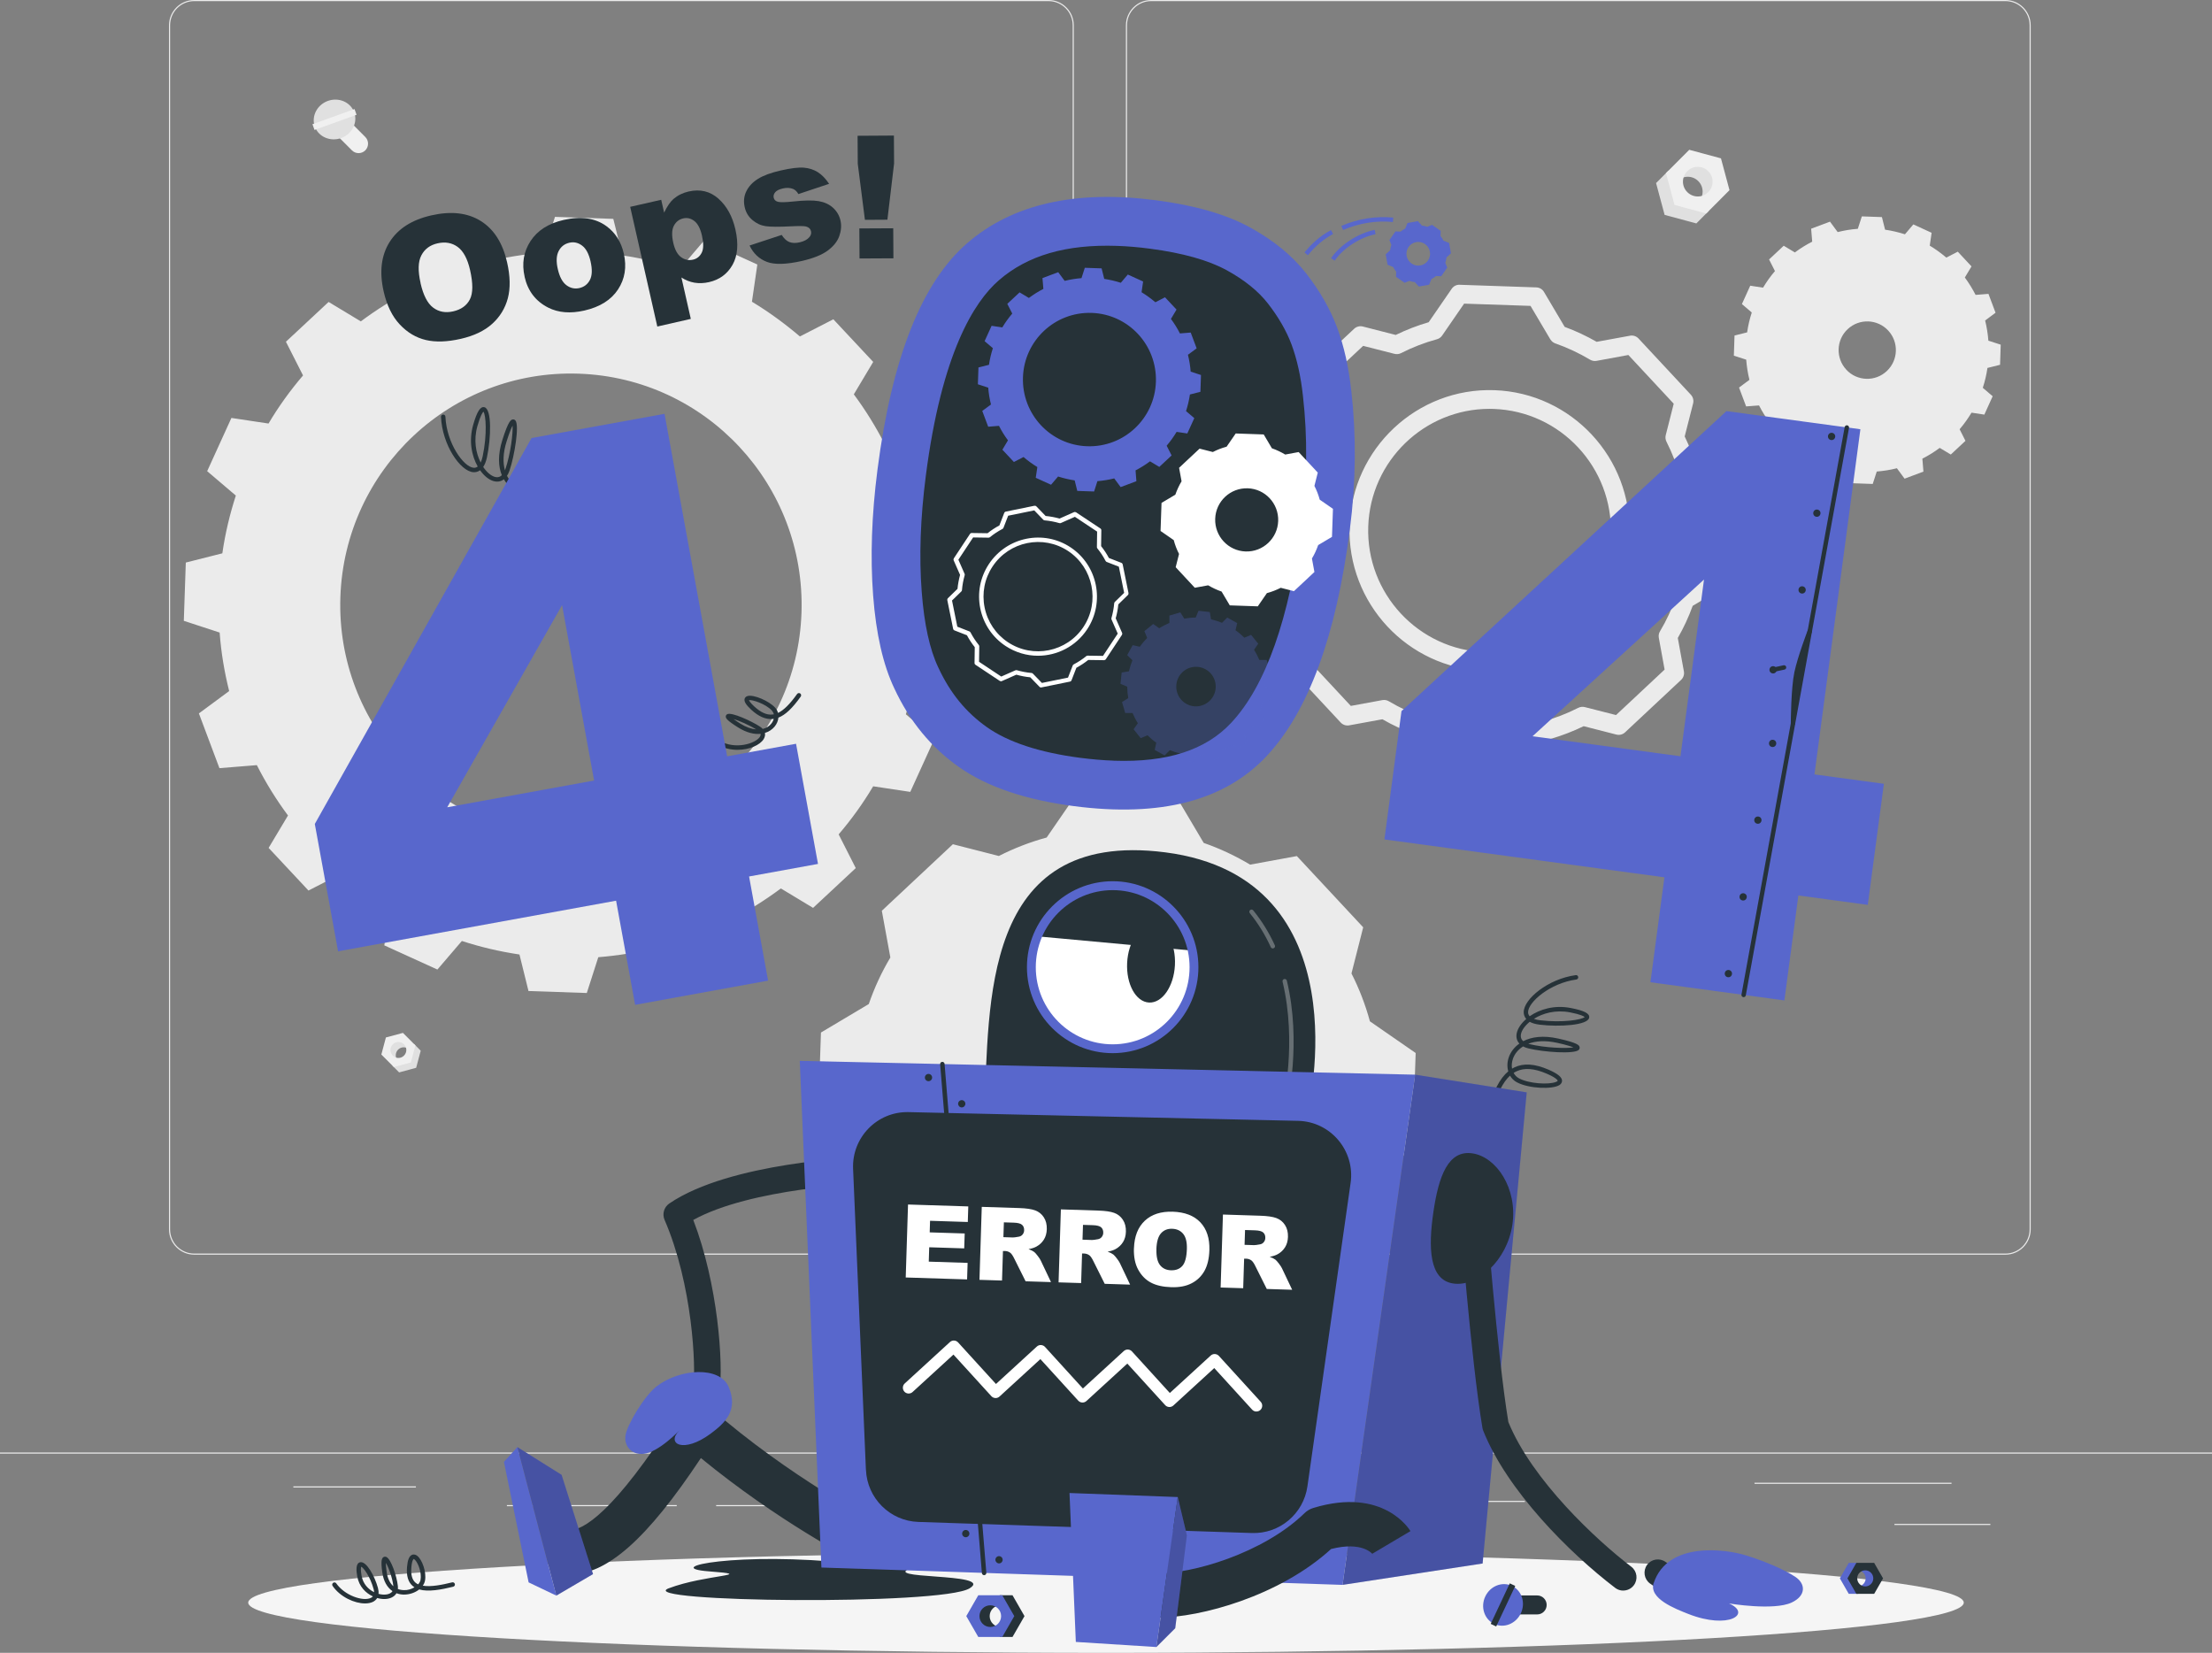 <svg width="348" height="260" viewBox="0 0 348 260" fill="none" xmlns="http://www.w3.org/2000/svg">
<rect x="0" y="0" width="348" height="260" fill="#808080" stroke="none"/>
<g clip-path="url(#clip0_1313_29477)">
<path d="M348 228.488H0V228.663H348V228.488Z" fill="#EBEBEB"/>
<path d="M313.132 239.716H298.043V239.89H313.132V239.716Z" fill="#EBEBEB"/>
<path d="M239.889 236.094H216.148V236.268H239.889V236.094Z" fill="#EBEBEB"/>
<path d="M307.02 233.24H276.027V233.415H307.02V233.24Z" fill="#EBEBEB"/>
<path d="M120.421 236.757H112.668V236.931H120.421V236.757Z" fill="#EBEBEB"/>
<path d="M106.466 236.757H79.746V236.931H106.466V236.757Z" fill="#EBEBEB"/>
<path d="M65.431 233.812H46.152V233.987H65.431V233.812Z" fill="#EBEBEB"/>
<path d="M164.958 197.367H30.56C28.368 197.367 26.586 195.581 26.586 193.383V3.984C26.586 1.786 28.368 0 30.56 0H164.958C167.15 0 168.932 1.786 168.932 3.984V193.383C168.932 195.581 167.15 197.367 164.958 197.367ZM30.56 0.174C28.465 0.174 26.76 1.884 26.76 3.984V193.383C26.76 195.483 28.465 197.193 30.56 197.193H164.958C167.053 197.193 168.758 195.483 168.758 193.383V3.984C168.758 1.884 167.053 0.174 164.958 0.174H30.56Z" fill="#EBEBEB"/>
<path d="M315.505 197.367H181.107C178.915 197.367 177.133 195.581 177.133 193.383V3.984C177.133 1.786 178.915 0 181.107 0H315.505C317.697 0 319.479 1.786 319.479 3.984V193.383C319.479 195.581 317.697 197.367 315.505 197.367ZM181.107 0.174C179.012 0.174 177.307 1.884 177.307 3.984V193.383C177.307 195.483 179.012 197.193 181.107 197.193H315.505C317.6 197.193 319.305 195.483 319.305 193.383V3.984C319.305 1.884 317.6 0.174 315.505 0.174H181.107Z" fill="#EBEBEB"/>
<path d="M150.384 101.827L150.697 92.658L145.08 90.816C144.851 87.683 144.329 84.592 143.584 81.605L148.345 78.088L145.115 69.478L139.227 69.952C137.821 67.168 136.172 64.517 134.327 62.032L137.376 56.932L131.105 50.226L125.843 52.926C123.47 50.91 120.971 49.075 118.298 47.463L119.147 41.608L110.795 37.806L106.967 42.299C104.051 41.35 101.031 40.639 97.906 40.171L96.486 34.428L87.312 34.114L85.503 39.745C82.35 40.004 79.294 40.499 76.316 41.246L72.78 36.501L64.191 39.717L64.665 45.621C61.888 47.051 59.243 48.705 56.765 50.554L51.698 47.498L44.982 53.757L47.675 59.06C45.664 61.411 43.833 63.944 42.246 66.624L36.407 65.745L32.593 74.118L37.103 77.956C36.156 80.879 35.426 83.929 34.98 87.041L29.231 88.492L28.918 97.661L34.556 99.503C34.785 102.657 35.307 105.727 36.052 108.707L31.291 112.224L34.521 120.834L40.409 120.36C41.815 123.144 43.464 125.796 45.309 128.28L42.26 133.381L48.531 140.086L53.793 137.386C56.139 139.402 58.665 141.238 61.338 142.856L60.461 148.711L68.813 152.514L72.662 148.02C75.578 148.969 78.598 149.681 81.724 150.148L83.143 155.891L92.317 156.205L94.126 150.574C97.272 150.316 100.335 149.82 103.306 149.074L106.814 153.819L115.403 150.602L114.951 144.699C117.728 143.268 120.345 141.614 122.85 139.758L127.917 142.815L134.633 136.555L131.94 131.252C133.951 128.901 135.782 126.368 137.369 123.688L143.208 124.568L147.022 116.194L142.512 112.356C143.459 109.433 144.189 106.404 144.635 103.271L150.363 101.82L150.384 101.827ZM88.579 131.531C68.548 130.841 52.867 114.003 53.549 93.921C54.239 73.818 71.033 58.09 91.064 58.781C111.095 59.472 126.776 76.309 126.093 96.412C125.404 116.494 108.61 132.215 88.579 131.531Z" fill="#EBEBEB"/>
<path d="M306.909 71.501L309.213 69.345L308.294 67.524C308.997 66.7 309.624 65.821 310.166 64.914L312.185 65.221L313.493 62.332L311.941 61.006C312.275 59.988 312.519 58.934 312.672 57.88L314.656 57.385L314.76 54.217L312.818 53.589C312.735 52.514 312.568 51.461 312.31 50.414L313.946 49.193L312.832 46.227L310.807 46.388C310.327 45.446 309.763 44.532 309.115 43.653L310.166 41.908L308.009 39.591L306.199 40.52C305.371 39.815 304.501 39.187 303.596 38.642L303.889 36.619L301.014 35.3L299.692 36.856C298.669 36.528 297.618 36.284 296.567 36.13L296.072 34.149L292.913 34.037L292.279 35.991C291.214 36.075 290.156 36.242 289.112 36.507L287.901 34.867L284.936 35.977L285.103 38.014C284.164 38.496 283.238 39.061 282.375 39.71L280.621 38.656L278.317 40.813L279.243 42.641C278.533 43.464 277.914 44.343 277.371 45.25L275.353 44.943L274.044 47.832L275.596 49.158C275.262 50.177 275.018 51.23 274.865 52.284L272.882 52.779L272.777 55.947L274.719 56.575C274.803 57.643 274.97 58.704 275.227 59.75L273.592 60.965L274.705 63.93L276.738 63.776C277.218 64.719 277.782 65.633 278.429 66.512L277.378 68.256L279.535 70.573L281.345 69.645C282.173 70.35 283.043 70.978 283.948 71.522L283.649 73.538L286.523 74.857L287.846 73.308C288.869 73.636 289.913 73.873 290.971 74.034L291.465 76.016L294.625 76.127L295.258 74.174C296.323 74.09 297.381 73.922 298.425 73.657L299.636 75.297L302.601 74.187L302.434 72.15C303.373 71.668 304.292 71.11 305.162 70.454L306.909 71.501ZM290.47 58.152C288.771 56.331 288.869 53.47 290.685 51.775C292.502 50.072 295.356 50.17 297.054 51.991C298.752 53.812 298.655 56.673 296.831 58.376C295.015 60.078 292.161 59.981 290.47 58.159V58.152Z" fill="#EBEBEB"/>
<path d="M222.711 165.639L215.514 160.657V160.643C214.805 158.02 213.823 155.501 212.619 153.128L214.464 145.871L204.024 134.665L196.674 136.012C194.398 134.651 191.955 133.493 189.401 132.606C189.401 132.606 189.387 132.606 189.38 132.606L184.911 125.063L169.627 124.54L164.658 131.755C164.658 131.755 164.637 131.755 164.63 131.755C162.02 132.467 159.5 133.451 157.141 134.651L149.91 132.802L138.732 143.268L140.075 150.623C138.69 152.933 137.562 155.382 136.679 157.943L129.155 162.423L128.633 177.753L135.836 182.742C136.546 185.38 137.5 187.899 138.725 190.292L136.887 197.528L147.327 208.734L154.628 207.395C156.932 208.762 159.382 209.913 161.971 210.807L166.433 218.336L181.717 218.859L186.686 211.651C189.331 210.939 191.85 209.955 194.238 208.748L201.441 210.59L212.619 200.124L211.276 192.769C212.661 190.459 213.788 188.01 214.672 185.442L222.196 180.963L222.718 165.632L222.711 165.639ZM175.07 188.938C165.57 188.61 158.143 180.614 158.47 171.11C158.797 161.585 166.746 154.14 176.253 154.468C185.754 154.796 193.18 162.764 192.853 172.296C192.526 181.793 184.577 189.266 175.07 188.938Z" fill="#EBEBEB"/>
<path d="M239.109 122.111C239.109 122.111 239.075 122.111 239.061 122.111L227.006 121.699C226.505 121.686 226.045 121.413 225.795 120.981L222.552 115.503C220.825 114.875 219.127 114.087 217.485 113.145L212.258 114.101C211.764 114.191 211.262 114.024 210.921 113.654L202.688 104.82C202.347 104.45 202.214 103.934 202.34 103.453L203.655 98.282C202.855 96.642 202.187 94.898 201.665 93.07L196.424 89.441C196.013 89.155 195.769 88.68 195.79 88.178L196.201 76.093C196.215 75.59 196.486 75.13 196.918 74.878L202.395 71.62C203.043 69.84 203.829 68.138 204.741 66.561L203.78 61.307C203.69 60.811 203.857 60.309 204.226 59.967L213.044 51.712C213.413 51.37 213.928 51.238 214.408 51.363L219.58 52.689C221.257 51.873 222.99 51.203 224.765 50.686L228.384 45.432C228.669 45.02 229.136 44.762 229.644 44.797L241.698 45.209C242.2 45.223 242.659 45.495 242.91 45.928L246.16 51.419C247.886 52.054 249.577 52.843 251.192 53.77L256.447 52.808C256.941 52.717 257.442 52.884 257.783 53.254L266.017 62.095C266.358 62.465 266.49 62.981 266.365 63.463L265.042 68.654C265.857 70.336 266.525 72.073 267.04 73.853L272.274 77.481C272.684 77.767 272.921 78.242 272.907 78.744L272.496 90.83C272.483 91.332 272.211 91.793 271.78 92.044L266.302 95.302C265.655 97.082 264.868 98.777 263.957 100.354L264.917 105.616C265.008 106.111 264.84 106.613 264.472 106.955L255.66 115.203C255.291 115.545 254.783 115.678 254.296 115.552L249.146 114.233C247.447 115.057 245.7 115.726 243.933 116.236L240.32 121.483C240.042 121.881 239.597 122.118 239.109 122.118V122.111ZM227.911 118.776L238.358 119.132L241.817 114.108C242.012 113.822 242.311 113.612 242.645 113.521C244.566 113.005 246.48 112.272 248.317 111.337C248.317 111.337 248.317 111.337 248.324 111.337C248.631 111.184 248.993 111.142 249.341 111.233L254.24 112.482L261.882 105.33L260.971 100.326C260.908 99.971 260.971 99.608 261.159 99.301C262.168 97.626 263.024 95.784 263.699 93.837C263.81 93.488 264.047 93.202 264.353 93.021L269.587 89.902L269.942 79.428L264.931 75.96C264.666 75.778 264.472 75.513 264.374 75.213C264.36 75.178 264.353 75.137 264.339 75.095C263.817 73.169 263.087 71.278 262.175 69.478C262.015 69.157 261.973 68.794 262.063 68.445L263.316 63.505L256.182 55.843L251.178 56.764C250.83 56.827 250.468 56.764 250.162 56.583C248.422 55.543 246.584 54.685 244.698 54.022C244.594 53.987 244.482 53.938 244.392 53.875C244.19 53.75 244.023 53.575 243.898 53.373L240.787 48.118L230.34 47.763L226.881 52.787C226.672 53.087 226.366 53.296 226.018 53.38C224.083 53.91 222.204 54.636 220.415 55.55C220.095 55.71 219.733 55.752 219.385 55.661L214.457 54.406L206.815 61.558L207.727 66.561C207.782 66.875 207.741 67.203 207.594 67.482C207.574 67.524 207.553 67.559 207.525 67.601C206.516 69.282 205.66 71.131 204.984 73.085C204.873 73.413 204.643 73.692 204.344 73.867L199.103 76.986L198.748 87.459L203.766 90.934C204.052 91.13 204.261 91.423 204.351 91.765C204.894 93.774 205.618 95.679 206.516 97.431C206.564 97.528 206.606 97.64 206.634 97.745C206.69 97.982 206.69 98.226 206.634 98.463L205.381 103.383L212.515 111.044L217.485 110.13C217.833 110.067 218.195 110.13 218.494 110.312C220.269 111.358 222.113 112.224 223.985 112.873C224.326 112.977 224.619 113.207 224.8 113.521L227.904 118.769L227.911 118.776ZM234.363 105.546C234.105 105.546 233.848 105.546 233.59 105.532C221.445 105.113 211.91 94.87 212.32 82.701C212.738 70.524 222.969 60.965 235.093 61.376C247.239 61.795 256.774 72.038 256.363 84.208C256.161 90.097 253.684 95.561 249.382 99.587C245.269 103.446 239.958 105.539 234.356 105.539L234.363 105.546ZM234.335 64.314C224.104 64.314 215.612 72.478 215.257 82.805C214.896 93.356 223.164 102.231 233.688 102.594C238.789 102.769 243.647 100.941 247.378 97.445C251.101 93.956 253.252 89.218 253.426 84.117C253.788 73.567 245.52 64.691 234.996 64.328C234.773 64.321 234.551 64.314 234.335 64.314Z" fill="#EBEBEB"/>
<path d="M266.873 35.147L261.882 33.8L260.539 28.797L262.495 26.836L264.555 31.12L268.828 33.186L266.873 35.147Z" fill="#E0E0E0"/>
<path d="M267.179 31.797C268.091 30.883 268.091 29.397 267.179 28.49C266.267 27.576 264.792 27.583 263.887 28.49L266.371 24.757L269.705 26.445L270.436 29.955L267.186 31.797H267.179Z" fill="#E0E0E0"/>
<path d="M262.098 27.234L265.759 23.564L270.749 24.91L272.092 29.913L268.431 33.584L263.441 32.237L262.098 27.234ZM268.744 30.234C269.656 29.32 269.656 27.834 268.744 26.927C267.833 26.013 266.357 26.02 265.452 26.927C264.541 27.841 264.541 29.313 265.452 30.22C266.364 31.134 267.84 31.141 268.744 30.22V30.234Z" fill="#F0F0F0"/>
<path d="M62.793 168.695L65.473 167.969L66.19 165.283L65.146 164.236L64.039 166.532L61.742 167.642L62.793 168.695Z" fill="#E0E0E0"/>
<path d="M62.627 166.894C62.139 166.406 62.139 165.61 62.627 165.115C63.114 164.62 63.907 164.626 64.395 165.115L63.065 163.112L61.276 164.019L60.887 165.903L62.627 166.894Z" fill="#E0E0E0"/>
<path d="M65.355 164.445L63.393 162.478L60.713 163.196L59.996 165.883L61.959 167.85L64.638 167.132L65.355 164.445ZM61.792 166.057C61.305 165.569 61.305 164.773 61.792 164.278C62.279 163.782 63.072 163.789 63.56 164.278C64.047 164.766 64.047 165.555 63.56 166.05C63.072 166.546 62.279 166.546 61.792 166.05V166.057Z" fill="#F0F0F0"/>
<path d="M53.148 21.428L55.368 23.654C55.946 24.233 56.893 24.233 57.47 23.654C58.048 23.075 58.048 22.126 57.47 21.547L55.25 19.321C54.672 18.742 53.726 18.742 53.148 19.321C52.57 19.9 52.57 20.849 53.148 21.428Z" fill="#F0F0F0"/>
<path d="M51.581 15.874C53.294 15.26 55.152 16.063 55.73 17.674C56.307 19.286 55.389 21.094 53.676 21.715C51.964 22.329 50.106 21.526 49.528 19.914C48.95 18.302 49.869 16.495 51.581 15.874Z" fill="#E0E0E0"/>
<path d="M49.158 19.539L49.48 20.439L56.096 18.056L55.774 17.156L49.158 19.539Z" fill="#F0F0F0"/>
<path d="M173.998 260C248.528 260 308.946 256.463 308.946 252.101C308.946 247.739 248.528 244.202 173.998 244.202C99.469 244.202 39.051 247.739 39.051 252.101C39.051 256.463 99.469 260 173.998 260Z" fill="#F5F5F5"/>
<path d="M60.356 45.837C59.66 42.767 59.974 40.178 61.289 38.078C62.611 35.977 64.79 34.582 67.838 33.884C70.963 33.172 73.559 33.465 75.634 34.763C77.708 36.061 79.086 38.224 79.775 41.252C80.276 43.45 80.311 45.342 79.893 46.919C79.475 48.495 78.654 49.835 77.436 50.938C76.218 52.04 74.569 52.829 72.481 53.303C70.365 53.785 68.534 53.847 66.996 53.485C65.458 53.122 64.087 52.312 62.897 51.042C61.7 49.772 60.858 48.042 60.356 45.844V45.837ZM66.161 44.539C66.593 46.437 67.254 47.728 68.145 48.391C69.035 49.061 70.087 49.256 71.305 48.977C72.55 48.691 73.42 48.07 73.921 47.1C74.422 46.13 74.43 44.595 73.956 42.488C73.552 40.715 72.905 39.501 72.007 38.845C71.11 38.189 70.052 38.001 68.827 38.28C67.657 38.545 66.808 39.173 66.293 40.164C65.771 41.155 65.73 42.613 66.168 44.525L66.161 44.539Z" fill="#263238"/>
<path d="M82.538 43.534C82.065 41.455 82.378 39.578 83.471 37.91C84.563 36.243 86.303 35.14 88.684 34.596C91.405 33.975 93.646 34.296 95.393 35.566C96.799 36.584 97.718 38.029 98.142 39.899C98.616 41.999 98.316 43.876 97.231 45.53C96.145 47.184 94.377 48.293 91.927 48.852C89.742 49.347 87.849 49.2 86.248 48.391C84.278 47.393 83.039 45.774 82.531 43.541L82.538 43.534ZM87.758 42.334C88.036 43.548 88.482 44.393 89.108 44.86C89.728 45.328 90.417 45.481 91.154 45.314C91.906 45.139 92.456 44.714 92.811 44.03C93.166 43.346 93.194 42.369 92.908 41.106C92.637 39.927 92.198 39.097 91.579 38.636C90.96 38.169 90.291 38.015 89.575 38.182C88.816 38.357 88.252 38.789 87.89 39.494C87.528 40.192 87.48 41.141 87.758 42.341V42.334Z" fill="#263238"/>
<path d="M103.411 51.364L99.144 32.538L104.023 31.428L104.483 33.445C104.963 32.447 105.457 31.728 105.951 31.302C106.62 30.73 107.413 30.332 108.339 30.123C110.155 29.711 111.721 30.088 113.03 31.253C114.338 32.419 115.229 34.031 115.695 36.089C116.21 38.357 116.057 40.213 115.25 41.651C114.436 43.095 113.204 44.002 111.547 44.379C110.747 44.56 109.981 44.588 109.257 44.469C108.534 44.344 107.851 44.072 107.204 43.653L108.68 50.163L103.418 51.364H103.411ZM105.924 38.203C106.167 39.285 106.578 40.032 107.149 40.45C107.719 40.869 108.353 41.002 109.042 40.841C109.647 40.702 110.1 40.339 110.399 39.745C110.698 39.152 110.705 38.252 110.434 37.059C110.183 35.957 109.786 35.196 109.243 34.77C108.701 34.352 108.123 34.212 107.503 34.352C106.835 34.505 106.341 34.889 106.014 35.517C105.687 36.138 105.659 37.038 105.924 38.21V38.203Z" fill="#263238"/>
<path d="M117.923 38.622L122.983 36.955C123.338 37.52 123.735 37.897 124.18 38.071C124.626 38.245 125.169 38.266 125.809 38.12C126.512 37.959 127.02 37.687 127.333 37.303C127.584 37.01 127.667 36.703 127.591 36.368C127.507 35.992 127.243 35.747 126.804 35.629C126.491 35.545 125.704 35.538 124.438 35.601C122.559 35.699 121.229 35.692 120.464 35.58C119.698 35.468 119.002 35.147 118.376 34.617C117.749 34.087 117.339 33.41 117.158 32.587C116.956 31.686 117.039 30.856 117.415 30.088C117.791 29.321 118.396 28.672 119.239 28.142C120.081 27.611 121.271 27.172 122.802 26.823C124.424 26.453 125.649 26.306 126.477 26.376C127.305 26.446 128.036 26.69 128.669 27.088C129.303 27.493 129.894 28.1 130.437 28.916L125.607 30.528C125.377 30.123 125.092 29.851 124.751 29.712C124.278 29.53 123.756 29.509 123.171 29.642C122.579 29.774 122.176 29.977 121.953 30.249C121.73 30.521 121.654 30.807 121.723 31.107C121.8 31.442 122.03 31.651 122.405 31.749C122.788 31.84 123.561 31.826 124.737 31.7C126.512 31.505 127.869 31.484 128.788 31.637C129.713 31.798 130.472 32.147 131.071 32.698C131.669 33.249 132.052 33.912 132.226 34.687C132.407 35.475 132.337 36.292 132.038 37.143C131.732 37.994 131.119 38.755 130.201 39.432C129.282 40.102 127.939 40.639 126.185 41.044C123.7 41.609 121.849 41.658 120.638 41.19C119.42 40.723 118.515 39.864 117.923 38.622Z" fill="#263238"/>
<path d="M134.918 21.359L140.632 21.324L140.66 25.72L139.609 34.561L136.073 34.582L134.946 25.755L134.918 21.359ZM135.196 35.936L140.528 35.908L140.556 40.632L135.224 40.66L135.196 35.936Z" fill="#263238"/>
<path d="M89.563 81.382C89.521 81.382 89.48 81.375 89.438 81.361C86.306 80.147 84.434 78.954 83.459 77.53C82.749 77.67 81.963 77.579 81.211 77.223C80.48 76.874 79.777 76.267 79.276 75.395C78.803 75.758 78.225 75.856 77.585 75.66C76.875 75.437 76.144 74.844 75.532 73.978C75.142 74.258 74.745 74.299 74.453 74.278C72.386 74.111 69.581 69.98 69.379 65.577C69.372 65.382 69.518 65.221 69.713 65.214C69.901 65.2 70.068 65.354 70.075 65.549C70.263 69.729 72.936 73.455 74.509 73.581C74.766 73.609 74.975 73.525 75.156 73.385C74.209 71.725 73.722 69.352 74.446 66.819C75.045 64.726 75.573 63.903 76.207 64.056C77.404 64.356 77.251 68.92 76.611 71.934C76.464 72.618 76.256 73.106 76.019 73.455C76.569 74.272 77.216 74.816 77.787 74.997C78.295 75.158 78.671 75.025 78.949 74.753C78.399 73.399 78.288 71.564 79.033 69.213C80.007 66.121 80.404 66.038 80.64 65.989C80.808 65.954 80.975 66.01 81.086 66.142C81.726 66.868 80.961 71.669 80.153 74.041C80.049 74.348 79.917 74.62 79.763 74.851C80.195 75.702 80.835 76.281 81.496 76.595C82.032 76.853 82.582 76.944 83.076 76.895C83.014 76.763 82.958 76.63 82.909 76.49C82.359 74.99 82.624 73.26 83.731 71.201C84.468 69.834 85.067 69.199 85.617 69.199C85.784 69.199 86.083 69.261 86.306 69.659C86.911 70.783 86.473 74.488 85.276 76.323C84.99 76.756 84.601 77.084 84.148 77.3C85.081 78.528 86.849 79.61 89.681 80.712C89.862 80.782 89.953 80.984 89.883 81.166C89.828 81.305 89.695 81.389 89.556 81.389L89.563 81.382ZM85.631 69.889C85.631 69.889 85.234 69.889 84.357 71.529C83.348 73.399 83.097 74.941 83.571 76.246C83.626 76.407 83.696 76.56 83.779 76.714C84.148 76.553 84.468 76.295 84.698 75.946C85.672 74.453 86.139 71.383 85.777 70.183C85.7 69.938 85.624 69.897 85.624 69.897L85.631 69.889ZM80.64 66.952C80.46 67.294 80.16 67.984 79.708 69.415C79.109 71.306 79.109 72.82 79.443 73.986C79.464 73.93 79.485 73.867 79.506 73.811C80.327 71.411 80.724 68.11 80.64 66.952ZM76.054 64.754C75.936 64.865 75.601 65.305 75.114 67.001C74.474 69.24 74.871 71.285 75.622 72.757C75.768 72.457 75.866 72.108 75.936 71.781C76.659 68.354 76.451 65.256 76.054 64.761V64.754Z" fill="#263238"/>
<path d="M116.023 117.952C114.965 117.952 113.844 117.708 112.849 117.122C112.682 117.024 112.626 116.808 112.724 116.648C112.821 116.48 113.037 116.424 113.197 116.522C115.682 117.98 118.89 116.962 119.551 115.901C119.628 115.775 119.698 115.615 119.656 115.433C118.675 115.538 117.463 115.28 116.085 114.408C114.318 113.298 114.178 112.97 114.185 112.705C114.185 112.552 114.283 112.412 114.422 112.342C115.118 111.993 118.257 113.438 119.565 114.303C119.739 114.415 119.879 114.54 119.997 114.666C120.575 114.526 121.027 114.226 121.319 113.863C121.521 113.619 121.66 113.347 121.73 113.082C121.681 113.082 121.639 113.096 121.591 113.096C120.477 113.207 119.364 112.726 118.173 111.63C117.359 110.87 117.039 110.354 117.143 109.935C117.178 109.802 117.289 109.565 117.644 109.481C118.605 109.244 120.985 110.256 121.953 111.323C122.168 111.561 122.322 111.847 122.398 112.147C123.303 111.721 124.27 110.758 125.405 109.167C125.516 109.014 125.732 108.972 125.892 109.084C126.045 109.195 126.087 109.412 125.976 109.572C124.66 111.414 123.567 112.461 122.461 112.886C122.419 113.375 122.217 113.877 121.855 114.31C121.5 114.736 120.985 115.098 120.338 115.294C120.408 115.608 120.338 115.943 120.143 116.264C119.558 117.213 117.874 117.952 116.023 117.952ZM115.403 113.11C115.64 113.284 115.974 113.514 116.454 113.815C117.401 114.408 118.243 114.68 118.96 114.736C117.805 114.017 116.301 113.382 115.403 113.11ZM117.832 110.144C117.874 110.256 118.027 110.542 118.647 111.114C119.684 112.07 120.623 112.503 121.521 112.398C121.598 112.391 121.667 112.377 121.744 112.363C121.695 112.154 121.591 111.958 121.445 111.784C120.463 110.709 118.313 110.026 117.839 110.137L117.832 110.144Z" fill="#263238"/>
<path d="M125.238 116.997L114.395 118.971L104.546 65.096L83.624 68.906L49.527 129.612L53.188 149.646L96.925 141.684L99.918 158.068L120.839 154.258L117.847 137.874L128.69 135.899L125.238 117.004V116.997ZM70.359 126.989L88.427 95.191L93.466 122.781L70.359 126.989Z" fill="#5867CC"/>
<path d="M212.581 61.433C212.177 57.714 211.433 54.406 210.354 51.51C209.275 48.621 207.653 45.782 205.489 43.004C203.324 40.227 200.373 37.813 196.65 35.768C192.919 33.724 187.998 32.3 181.88 31.505C169.151 29.844 159.226 32.105 152.106 38.301C144.986 44.498 140.301 56.36 138.046 73.895C137.128 81.026 136.905 87.62 137.364 93.67C137.824 99.727 138.937 104.59 140.691 108.275C143.092 113.452 146.489 117.583 150.888 120.674C155.279 123.765 161.3 125.81 168.949 126.808C182.59 128.587 192.696 125.963 199.274 118.93C205.851 111.896 210.215 100.013 212.365 83.273C213.326 75.807 213.395 68.522 212.588 61.419L212.581 61.433Z" fill="#5867CC"/>
<path d="M175.236 119.656C173.565 119.6 171.783 119.447 169.939 119.209C163.571 118.379 158.636 116.76 155.288 114.402C151.982 112.078 149.477 109.015 147.639 105.044L147.604 104.975C146.268 102.17 145.391 98.171 145.008 93.091C144.584 87.586 144.799 81.459 145.649 74.879C148.133 55.537 153.263 47.464 157.133 44.1C161.643 40.179 167.726 38.406 175.737 38.678C177.379 38.734 179.119 38.881 180.901 39.118C186.044 39.788 190.109 40.932 192.991 42.509C195.781 44.038 197.96 45.796 199.47 47.736C201.141 49.885 202.393 52.055 203.194 54.204C204.043 56.486 204.649 59.2 204.983 62.27C205.727 68.767 205.651 75.493 204.781 82.311C202.853 97.341 199.122 107.898 193.7 113.697C189.678 118.002 183.643 119.949 175.249 119.663L175.236 119.656Z" fill="#263238"/>
<path d="M188.853 61.635L188.943 58.99L187.321 58.46C187.252 57.56 187.106 56.667 186.89 55.809L188.261 54.797L187.328 52.313L185.63 52.452C185.226 51.65 184.753 50.889 184.217 50.17L185.094 48.698L183.285 46.765L181.767 47.547C181.085 46.968 180.361 46.437 179.596 45.97L179.839 44.281L177.431 43.186L176.332 44.483C175.489 44.211 174.619 44.009 173.722 43.87L173.311 42.216L170.666 42.125L170.144 43.751C169.239 43.828 168.355 43.967 167.499 44.184L166.483 42.816L164.005 43.744L164.145 45.446C163.344 45.858 162.586 46.333 161.869 46.87L160.407 45.991L158.472 47.798L159.252 49.326C158.674 50.003 158.145 50.736 157.686 51.503L156.001 51.252L154.902 53.666L156.203 54.769C155.932 55.613 155.716 56.492 155.591 57.386L153.934 57.804L153.844 60.449L155.472 60.979C155.542 61.886 155.688 62.772 155.904 63.631L154.533 64.642L155.465 67.126L157.164 66.987C157.567 67.789 158.041 68.55 158.577 69.269L157.7 70.741L159.509 72.674L161.026 71.892C161.702 72.472 162.432 73.002 163.198 73.469L162.947 75.158L165.356 76.253L166.462 74.956C167.304 75.228 168.174 75.43 169.072 75.57L169.483 77.223L172.128 77.314L172.65 75.688C173.554 75.612 174.438 75.472 175.294 75.256L176.304 76.623L178.781 75.695L178.649 73.993C179.45 73.581 180.208 73.106 180.925 72.569L182.387 73.448L184.322 71.641L183.542 70.113C184.12 69.436 184.649 68.704 185.108 67.936L186.792 68.187L187.892 65.773L186.591 64.67C186.862 63.826 187.071 62.954 187.203 62.054L188.853 61.635ZM171.035 70.197C165.258 70.001 160.741 65.145 160.936 59.353C161.131 53.555 165.975 49.026 171.752 49.221C177.529 49.417 182.046 54.273 181.851 60.072C181.656 65.864 176.812 70.392 171.035 70.197Z" fill="#5867CC"/>
<path opacity="0.3" d="M199.837 110.186L200.025 108.407L198.96 107.967C198.96 107.353 198.904 106.746 198.8 106.16L199.774 105.539L199.28 103.816H198.125C197.888 103.264 197.617 102.72 197.29 102.211L197.951 101.262L196.83 99.866L195.765 100.313C195.341 99.887 194.881 99.496 194.38 99.147L194.638 98.01L193.072 97.145L192.251 97.975C191.687 97.738 191.109 97.563 190.524 97.424L190.33 96.279L188.555 96.077L188.116 97.145C187.504 97.145 186.905 97.208 186.314 97.312L185.694 96.328L183.975 96.831V97.989C183.432 98.226 182.889 98.498 182.374 98.826L181.428 98.156L180.036 99.28L180.481 100.348C180.071 100.773 179.667 101.234 179.319 101.736L178.198 101.485L177.335 103.055L178.157 103.864C177.927 104.437 177.746 105.009 177.607 105.602L176.465 105.79L176.277 107.57L177.342 108.016C177.342 108.623 177.398 109.223 177.502 109.816L176.521 110.437L177.022 112.161H178.177C178.414 112.712 178.686 113.256 179.013 113.766L178.344 114.715L179.458 116.117L180.53 115.664C180.954 116.089 181.414 116.48 181.915 116.829L181.657 117.967L183.223 118.832L184.045 118.008C184.608 118.239 185.186 118.413 185.771 118.553L185.966 119.697L187.74 119.899L188.179 118.825C188.784 118.825 189.39 118.762 189.982 118.657L190.601 119.641L192.313 119.139V117.98C192.863 117.743 193.406 117.471 193.921 117.143L194.861 117.813L196.26 116.697L195.807 115.629C196.232 115.203 196.621 114.743 196.976 114.24L198.097 114.492L198.96 112.922L198.139 112.112C198.368 111.54 198.542 110.968 198.682 110.382L199.83 110.186H199.837ZM190.879 109.495C190.051 111.003 188.165 111.561 186.662 110.731C185.158 109.9 184.615 108.009 185.437 106.502C186.265 104.995 188.144 104.451 189.648 105.274C191.151 106.104 191.708 107.988 190.879 109.495Z" fill="#5867CC"/>
<path d="M209.698 80.036L207.624 78.598C207.422 77.845 207.137 77.112 206.789 76.435L207.318 74.342L204.311 71.111L202.195 71.502C201.541 71.111 200.838 70.776 200.1 70.518L198.813 68.341L194.407 68.188L192.973 70.267C192.973 70.267 192.973 70.267 192.966 70.267C192.215 70.469 191.491 70.755 190.809 71.104L188.721 70.574L185.498 73.588L185.888 75.71C185.491 76.373 185.164 77.084 184.907 77.817L182.735 79.108L182.582 83.525L184.656 84.962C184.858 85.723 185.136 86.448 185.491 87.139L184.962 89.226L187.969 92.456L190.071 92.073C190.732 92.463 191.442 92.798 192.187 93.056L193.474 95.227L197.88 95.38L199.314 93.301C200.073 93.098 200.803 92.812 201.492 92.463L203.566 92.994L206.789 89.979L206.399 87.858C206.796 87.195 207.123 86.483 207.381 85.744L209.552 84.453L209.705 80.036H209.698ZM195.966 86.749C193.224 86.658 191.087 84.348 191.178 81.613C191.268 78.864 193.565 76.721 196.3 76.812C199.042 76.903 201.179 79.206 201.089 81.948C200.998 84.683 198.701 86.839 195.966 86.749Z" fill="white"/>
<path d="M224.839 44.776L225.201 43.897C225.458 43.765 225.709 43.597 225.931 43.423L226.739 43.451L227.685 42.09L227.379 41.343C227.47 41.071 227.539 40.785 227.574 40.492L228.27 39.85L227.978 38.217L227.101 37.854C226.968 37.596 226.808 37.352 226.627 37.129L226.655 36.319L225.298 35.37L224.553 35.677C224.275 35.58 223.996 35.517 223.704 35.482L223.064 34.784L221.435 35.077L221.073 35.956C220.809 36.089 220.565 36.249 220.342 36.431L219.535 36.403L218.589 37.764L218.895 38.51C218.804 38.782 218.735 39.069 218.7 39.369L218.004 40.011L218.296 41.643L219.173 42.006C219.305 42.271 219.472 42.516 219.653 42.739L219.626 43.541L220.983 44.49L221.728 44.183C222.006 44.281 222.284 44.344 222.577 44.379L223.224 45.076L224.853 44.783L224.839 44.776ZM221.296 40.248C221.115 39.229 221.79 38.266 222.799 38.085C223.815 37.903 224.776 38.58 224.957 39.592C225.138 40.604 224.463 41.574 223.454 41.755C222.444 41.936 221.477 41.26 221.296 40.248Z" fill="#5867CC"/>
<path d="M205.748 40.151L205.219 39.704C206.144 38.609 207.453 37.22 209.402 36.194L209.722 36.815C207.648 37.904 206.318 39.481 205.748 40.158V40.151Z" fill="#5867CC"/>
<path d="M211.299 36.18L211.027 35.538C213.658 34.407 216.407 33.968 219.198 34.226L219.136 34.924C216.463 34.666 213.832 35.098 211.306 36.18H211.299Z" fill="#5867CC"/>
<path d="M209.984 41.009L209.406 40.618C210.833 38.511 213.659 36.682 216.276 36.159L216.408 36.843C213.958 37.331 211.313 39.041 209.977 41.009H209.984Z" fill="#5867CC"/>
<path d="M163.799 108.156C163.709 108.156 163.618 108.121 163.549 108.051L162.087 106.544C161.342 106.474 160.612 106.334 159.895 106.132L157.619 107.137C157.507 107.186 157.382 107.172 157.285 107.109L153.471 104.576C153.373 104.513 153.311 104.402 153.318 104.283L153.352 101.799C152.886 101.22 152.475 100.592 152.12 99.929L150.165 99.168C150.053 99.126 149.97 99.029 149.949 98.91L149.037 94.416C149.016 94.298 149.051 94.179 149.135 94.095L150.638 92.63C150.708 91.89 150.847 91.151 151.042 90.432L150.039 88.157C149.991 88.046 150.005 87.92 150.067 87.822L152.594 83.999C152.656 83.901 152.754 83.838 152.886 83.845L155.364 83.88C155.948 83.412 156.575 83.001 157.229 82.652L157.988 80.691C158.029 80.579 158.127 80.496 158.245 80.475L162.727 79.561C162.846 79.54 162.964 79.575 163.048 79.658L164.502 81.165C165.24 81.235 165.978 81.375 166.695 81.57L168.964 80.565C169.075 80.517 169.2 80.531 169.298 80.593L173.112 83.126C173.209 83.189 173.272 83.301 173.265 83.419L173.23 85.91C173.696 86.49 174.107 87.118 174.455 87.773L176.411 88.534C176.522 88.576 176.606 88.674 176.627 88.792L177.538 93.286C177.559 93.405 177.524 93.523 177.441 93.607L175.938 95.072C175.868 95.805 175.729 96.545 175.527 97.263L176.529 99.545C176.578 99.657 176.564 99.782 176.501 99.88L173.975 103.697C173.912 103.795 173.808 103.843 173.683 103.85L171.205 103.815C170.627 104.276 170.001 104.688 169.339 105.044L168.581 107.004C168.539 107.116 168.442 107.2 168.323 107.221L163.841 108.135C163.841 108.135 163.792 108.135 163.771 108.135L163.799 108.156ZM159.874 105.413C159.874 105.413 159.937 105.413 159.971 105.427C160.716 105.644 161.489 105.79 162.275 105.86C162.359 105.86 162.435 105.902 162.498 105.965L163.918 107.43L168.024 106.593L168.762 104.688C168.79 104.611 168.852 104.541 168.929 104.506C169.625 104.143 170.286 103.711 170.892 103.215C170.954 103.167 171.024 103.132 171.114 103.139L173.529 103.174L175.847 99.671L174.873 97.452C174.838 97.375 174.838 97.291 174.859 97.215C175.081 96.454 175.221 95.672 175.29 94.905C175.29 94.821 175.332 94.744 175.395 94.681L176.856 93.258L176.021 89.141L174.121 88.401C174.037 88.374 173.975 88.311 173.933 88.234C173.571 87.536 173.14 86.88 172.645 86.273C172.59 86.21 172.562 86.127 172.569 86.043L172.604 83.622L169.11 81.298L166.897 82.275C166.82 82.31 166.736 82.31 166.66 82.289C165.908 82.066 165.129 81.926 164.349 81.856C164.266 81.856 164.189 81.814 164.126 81.752L162.714 80.286L158.607 81.124L157.869 83.029C157.842 83.105 157.779 83.175 157.702 83.21C157.006 83.573 156.352 84.005 155.74 84.501C155.677 84.55 155.593 84.592 155.51 84.578L153.095 84.543L150.777 88.046L151.752 90.265C151.793 90.362 151.793 90.467 151.745 90.565C151.55 91.262 151.404 92.037 151.341 92.819C151.341 92.902 151.299 92.979 151.237 93.042L149.775 94.465L150.61 98.582L152.51 99.322C152.594 99.357 152.663 99.419 152.698 99.503C153.06 100.194 153.492 100.85 153.979 101.45C154.034 101.513 154.062 101.597 154.062 101.68L154.027 104.102L157.521 106.425L159.735 105.448C159.776 105.427 159.825 105.42 159.874 105.42V105.413ZM163.298 103.153C161.537 103.153 159.763 102.65 158.19 101.61C156.122 100.236 154.717 98.142 154.222 95.707C153.728 93.272 154.208 90.795 155.58 88.722C158.412 84.452 164.175 83.273 168.435 86.106C172.694 88.939 173.863 94.723 171.038 98.994C169.256 101.687 166.305 103.153 163.298 103.153ZM156.157 89.106C154.891 91.018 154.445 93.314 154.904 95.568C155.364 97.822 156.665 99.754 158.572 101.024C162.519 103.641 167.85 102.559 170.46 98.61C173.07 94.661 171.991 89.309 168.052 86.685C164.113 84.068 158.774 85.15 156.157 89.106Z" fill="white"/>
<path d="M296.379 123.297L285.459 121.818L292.683 67.524L271.609 64.67L220.487 111.861L217.801 132.048L261.851 138.007L259.651 154.516L280.726 157.37L282.926 140.861L293.846 142.34L296.379 123.297ZM241.103 115.817L268.08 91.165L264.377 118.964L241.103 115.817Z" fill="#5867CC"/>
<path d="M274.316 156.853C274.316 156.853 274.274 156.853 274.253 156.853C274.065 156.818 273.94 156.637 273.975 156.449L290.212 67.182C290.247 66.993 290.428 66.875 290.616 66.903C290.804 66.937 290.929 67.119 290.894 67.307L274.657 156.574C274.629 156.742 274.483 156.86 274.316 156.86V156.853Z" fill="#263238"/>
<path d="M288.724 68.675C288.71 68.989 288.453 69.24 288.132 69.226C287.812 69.212 287.569 68.954 287.583 68.633C287.597 68.312 287.854 68.068 288.174 68.082C288.487 68.096 288.738 68.354 288.724 68.675Z" fill="#263238"/>
<path d="M286.408 80.746C286.394 81.06 286.136 81.311 285.816 81.297C285.496 81.283 285.252 81.025 285.266 80.704C285.28 80.383 285.538 80.139 285.858 80.153C286.171 80.167 286.422 80.425 286.408 80.746Z" fill="#263238"/>
<path d="M284.087 92.818C284.073 93.132 283.816 93.383 283.496 93.37C283.176 93.356 282.932 93.097 282.946 92.776C282.96 92.456 283.217 92.211 283.537 92.225C283.851 92.239 284.101 92.497 284.087 92.818Z" fill="#263238"/>
<path d="M279.521 105.385C279.507 105.699 279.249 105.95 278.929 105.936C278.609 105.922 278.366 105.664 278.379 105.343C278.393 105.022 278.651 104.778 278.971 104.792C279.291 104.806 279.535 105.064 279.521 105.385Z" fill="#263238"/>
<path d="M279.447 116.961C279.433 117.275 279.175 117.526 278.855 117.512C278.535 117.498 278.291 117.24 278.305 116.919C278.319 116.598 278.577 116.354 278.897 116.368C279.217 116.382 279.461 116.64 279.447 116.961Z" fill="#263238"/>
<path d="M277.126 129.033C277.112 129.347 276.855 129.598 276.535 129.584C276.215 129.57 275.971 129.312 275.985 128.991C275.999 128.677 276.256 128.426 276.577 128.44C276.897 128.454 277.14 128.712 277.126 129.033Z" fill="#263238"/>
<path d="M274.81 141.104C274.796 141.418 274.539 141.67 274.218 141.656C273.898 141.642 273.655 141.384 273.669 141.063C273.682 140.742 273.94 140.497 274.26 140.511C274.58 140.525 274.824 140.783 274.81 141.104Z" fill="#263238"/>
<path d="M272.486 153.176C272.472 153.49 272.214 153.741 271.894 153.727C271.574 153.713 271.33 153.455 271.344 153.134C271.358 152.813 271.616 152.569 271.936 152.583C272.256 152.597 272.5 152.855 272.486 153.176Z" fill="#263238"/>
<path d="M278.951 105.713C278.791 105.713 278.645 105.602 278.61 105.434C278.568 105.246 278.687 105.058 278.874 105.023L280.601 104.653C280.788 104.618 280.976 104.73 281.011 104.918C281.053 105.106 280.935 105.295 280.747 105.33L279.021 105.7C279.021 105.7 278.972 105.706 278.944 105.706L278.951 105.713Z" fill="#263238"/>
<path d="M284.72 99.287C284.72 99.287 283.161 103.355 282.639 105.818C282.117 108.282 282.082 113.787 282.082 113.787" fill="#263238"/>
<path d="M282.082 114.136C281.887 114.136 281.734 113.976 281.734 113.787C281.734 113.564 281.769 108.219 282.298 105.742C282.82 103.279 284.33 99.322 284.393 99.155C284.463 98.973 284.665 98.889 284.845 98.952C285.026 99.022 285.117 99.225 285.047 99.406C285.033 99.448 283.495 103.474 282.98 105.888C282.472 108.289 282.43 113.738 282.43 113.787C282.43 113.983 282.27 114.136 282.082 114.136Z" fill="#263238"/>
<path d="M154.823 174.368C155.791 158.738 154.009 130.317 183.318 134.078C214.735 138.112 205.743 174.941 205.743 174.941L154.816 174.368H154.823Z" fill="#263238"/>
<path d="M175.05 164.977C182.115 164.977 187.843 159.235 187.843 152.151C187.843 145.068 182.115 139.326 175.05 139.326C167.985 139.326 162.258 145.068 162.258 152.151C162.258 159.235 167.985 164.977 175.05 164.977Z" fill="white"/>
<path d="M176.734 139.347C170.679 138.307 164.199 142.787 163.559 147.323L187.578 149.535C186.728 144.364 181.543 140.17 176.734 139.347Z" fill="#263238"/>
<path d="M184.843 151.83C184.669 155.179 182.852 157.81 180.771 157.705C178.69 157.6 177.152 154.795 177.326 151.439C177.5 148.09 179.316 145.459 181.398 145.564C183.479 145.668 185.017 148.473 184.843 151.83Z" fill="#263238"/>
<path d="M175.051 165.667C167.618 165.667 161.562 159.603 161.562 152.144C161.562 144.685 167.611 138.621 175.051 138.621C182.491 138.621 188.539 144.685 188.539 152.144C188.539 159.603 182.491 165.667 175.051 165.667ZM175.051 140.024C168.383 140.024 162.954 145.459 162.954 152.151C162.954 158.843 168.376 164.278 175.051 164.278C181.726 164.278 187.147 158.843 187.147 152.151C187.147 145.459 181.726 140.024 175.051 140.024Z" fill="#5867CC"/>
<path opacity="0.3" d="M202.182 173.97C202.182 173.97 202.126 173.97 202.098 173.963C201.911 173.921 201.799 173.733 201.841 173.545C201.862 173.454 204.082 163.992 201.778 154.425C201.737 154.237 201.848 154.049 202.036 154.007C202.217 153.965 202.412 154.077 202.453 154.265C204.799 163.999 202.537 173.614 202.516 173.712C202.474 173.873 202.335 173.977 202.175 173.977L202.182 173.97Z" fill="white"/>
<path opacity="0.3" d="M200.24 149.193C200.107 149.193 199.982 149.116 199.926 148.99C199.029 147.029 197.922 145.236 196.627 143.645C196.509 143.499 196.53 143.275 196.676 143.157C196.822 143.031 197.045 143.059 197.163 143.206C198.493 144.838 199.641 146.688 200.56 148.697C200.643 148.872 200.56 149.081 200.386 149.158C200.337 149.179 200.288 149.193 200.24 149.193Z" fill="white"/>
<path d="M89.595 247.691C89.511 247.691 89.421 247.691 89.337 247.691C87.416 247.635 85.899 246.03 85.955 244.104C86.01 242.178 87.59 240.692 89.532 240.713C89.553 240.713 89.574 240.713 89.602 240.713C91.613 240.713 96.45 238.264 106.57 222.271C107.113 221.413 108.004 220.833 109.006 220.687C110.008 220.54 111.031 220.84 111.79 221.51C124.276 232.423 137.507 239.22 137.64 239.29C139.352 240.162 140.034 242.262 139.164 243.979C138.294 245.695 136.199 246.386 134.487 245.514C133.958 245.249 122.397 239.318 110.266 229.36C101.782 242.144 95.49 247.691 89.595 247.691Z" fill="#263238"/>
<path d="M111.128 220.882C111.031 220.882 110.933 220.882 110.829 220.861C109.688 220.701 108.894 219.64 109.054 218.496C109.548 215.021 108.936 202.007 104.551 191.889C104.154 190.968 104.461 189.894 105.289 189.321C114.824 182.811 135.133 182.03 135.989 182.002C137.138 181.974 138.105 182.867 138.147 184.018C138.189 185.177 137.284 186.139 136.136 186.181C135.948 186.181 118.193 186.872 109.068 191.903C112.952 201.979 113.836 214.539 113.188 219.082C113.042 220.128 112.144 220.882 111.121 220.882H111.128Z" fill="#263238"/>
<path d="M114.637 218.168C113.245 214.882 106.988 215.258 103.313 218.07C101.35 219.578 98.691 224.099 98.413 225.739C98.134 227.379 99.269 228.865 101.211 228.698C103.612 228.488 106.904 224.992 106.904 224.992C104.712 227.149 107.537 228.67 111.762 225.551C114.101 223.82 116.189 221.845 114.637 218.168Z" fill="#5867CC"/>
<path d="M234.349 175.289C234.349 175.289 234.286 175.289 234.252 175.275C234.064 175.22 233.959 175.031 234.015 174.843C234.941 171.605 235.957 169.63 237.286 168.528C237.084 167.83 237.105 167.035 237.391 166.253C237.669 165.493 238.212 164.739 239.033 164.16C238.629 163.72 238.483 163.148 238.622 162.499C238.783 161.773 239.305 160.985 240.112 160.294C239.799 159.931 239.722 159.534 239.715 159.24C239.694 157.161 243.55 153.986 247.9 153.393C248.088 153.358 248.269 153.498 248.29 153.693C248.318 153.881 248.186 154.063 247.991 154.084C243.856 154.649 240.39 157.65 240.404 159.233C240.404 159.492 240.502 159.694 240.655 159.861C242.221 158.766 244.531 158.061 247.114 158.564C249.25 158.975 250.12 159.429 250.016 160.078C249.828 161.299 245.276 161.557 242.228 161.187C241.539 161.104 241.031 160.943 240.662 160.734C239.903 161.355 239.416 162.053 239.291 162.639C239.179 163.162 239.346 163.525 239.639 163.783C240.933 163.113 242.75 162.834 245.151 163.371C248.311 164.069 248.429 164.453 248.499 164.683C248.547 164.851 248.506 165.018 248.387 165.144C247.719 165.848 242.882 165.514 240.453 164.92C240.14 164.844 239.854 164.739 239.618 164.606C238.81 165.116 238.295 165.8 238.038 166.497C237.836 167.056 237.787 167.607 237.878 168.102C238.003 168.026 238.128 167.956 238.261 167.9C239.701 167.216 241.441 167.328 243.585 168.249C245.005 168.863 245.694 169.4 245.743 169.951C245.756 170.112 245.729 170.426 245.346 170.677C244.288 171.382 240.564 171.277 238.629 170.244C238.17 170 237.815 169.637 237.558 169.205C236.423 170.244 235.504 172.115 234.662 175.038C234.62 175.192 234.481 175.289 234.328 175.289H234.349ZM238.128 168.779C238.323 169.135 238.609 169.428 238.977 169.63C240.55 170.468 243.641 170.663 244.796 170.189C245.033 170.091 245.067 170.014 245.067 170.014C245.067 170.014 245.033 169.623 243.327 168.891C241.379 168.053 239.82 167.935 238.574 168.528C238.421 168.598 238.274 168.681 238.128 168.779ZM240.446 164.195C240.509 164.216 240.564 164.23 240.627 164.244C243.084 164.844 246.404 164.948 247.538 164.76C247.183 164.613 246.466 164.369 245.005 164.048C243.077 163.623 241.567 163.755 240.439 164.188L240.446 164.195ZM241.323 160.273C241.636 160.392 241.991 160.462 242.325 160.496C245.791 160.908 248.854 160.42 249.313 159.987C249.195 159.882 248.728 159.582 246.995 159.247C244.712 158.815 242.715 159.387 241.323 160.266V160.273Z" fill="#263238"/>
<path d="M143.746 246.526C144.206 246.379 144.053 245.933 143.538 245.933H134.114C116.171 244.028 103.636 246.582 111.535 247.182C119.435 247.782 110.979 247.656 105.209 249.847C99.439 252.038 148.117 252.59 152.551 249.847C156.636 247.321 137.392 248.57 143.746 246.526Z" fill="#263238"/>
<path d="M211.216 249.31L129.228 246.581L125.824 166.881L222.645 169.051L211.216 249.31Z" fill="#5867CC"/>
<path d="M154.825 247.782C154.644 247.782 154.491 247.643 154.477 247.461L147.907 167.412C147.893 167.217 148.032 167.049 148.227 167.035C148.422 167.021 148.589 167.161 148.603 167.356L155.173 247.406C155.187 247.601 155.048 247.768 154.853 247.782C154.846 247.782 154.832 247.782 154.825 247.782Z" fill="#263238"/>
<path d="M211.215 249.31L233.25 245.946L240.189 171.835L222.643 169.051L211.215 249.31Z" fill="#5867CC"/>
<path opacity="0.2" d="M211.215 249.31L233.25 245.946L240.189 171.835L222.643 169.051L211.215 249.31Z" fill="black"/>
<path d="M136.229 231.217L134.211 183.865C134.002 178.925 137.997 174.829 142.932 174.941L204.222 176.315C209.337 176.427 213.207 181.004 212.483 186.084L205.69 233.805C205.078 238.132 201.312 241.3 196.955 241.153L144.484 239.409C140.023 239.262 136.424 235.689 136.236 231.217H136.229Z" fill="#263238"/>
<path d="M142.854 189.476L152.334 189.776L152.257 192.225L146.32 192.036L146.265 193.858L151.77 194.032L151.693 196.377L146.188 196.202L146.118 198.463L152.229 198.658L152.146 201.261L142.492 200.954L142.854 189.476Z" fill="white"/>
<path d="M154.093 201.324L154.455 189.846L160.35 190.034C161.443 190.069 162.278 190.188 162.849 190.397C163.419 190.606 163.879 190.969 164.213 191.485C164.554 192.009 164.707 192.63 164.686 193.363C164.665 193.997 164.512 194.542 164.227 194.995C163.941 195.449 163.559 195.812 163.071 196.084C162.765 196.258 162.347 196.398 161.812 196.496C162.229 196.649 162.528 196.803 162.716 196.949C162.842 197.047 163.023 197.256 163.266 197.57C163.51 197.884 163.663 198.128 163.739 198.296L165.347 201.68L161.352 201.554L159.57 197.989C159.348 197.528 159.139 197.228 158.958 197.082C158.707 196.893 158.422 196.796 158.102 196.789H157.789L157.642 201.436L154.086 201.324H154.093ZM157.865 194.612L159.355 194.66C159.515 194.66 159.828 194.626 160.294 194.535C160.531 194.493 160.726 194.381 160.879 194.193C161.032 194.004 161.116 193.788 161.122 193.537C161.136 193.167 161.025 192.881 160.795 192.672C160.566 192.462 160.127 192.351 159.487 192.33L157.935 192.281L157.858 194.612H157.865Z" fill="white"/>
<path d="M166.538 201.722L166.9 190.243L172.795 190.432C173.888 190.466 174.723 190.585 175.294 190.794C175.865 191.004 176.324 191.367 176.658 191.883C176.999 192.406 177.152 193.027 177.131 193.76C177.11 194.395 176.957 194.939 176.672 195.393C176.387 195.846 176.004 196.209 175.517 196.481C175.21 196.656 174.793 196.795 174.257 196.893C174.674 197.047 174.974 197.2 175.162 197.347C175.287 197.444 175.468 197.654 175.711 197.968C175.948 198.282 176.108 198.526 176.185 198.693L177.793 202.078L173.797 201.952L172.016 198.386C171.793 197.926 171.584 197.626 171.403 197.479C171.153 197.291 170.867 197.193 170.547 197.186H170.234L170.088 201.833L166.531 201.722H166.538ZM170.311 195.009L171.8 195.058C171.96 195.058 172.273 195.023 172.74 194.932C172.976 194.89 173.171 194.779 173.324 194.59C173.477 194.402 173.561 194.186 173.568 193.934C173.582 193.565 173.47 193.279 173.241 193.069C173.011 192.86 172.573 192.748 171.932 192.727L170.38 192.678L170.304 195.009H170.311Z" fill="white"/>
<path d="M178.399 196.363C178.461 194.486 179.025 193.048 180.097 192.036C181.169 191.025 182.637 190.55 184.496 190.606C186.403 190.669 187.85 191.227 188.853 192.288C189.848 193.348 190.321 194.8 190.265 196.649C190.224 197.988 189.959 199.084 189.486 199.928C189.006 200.773 188.338 201.422 187.468 201.868C186.598 202.322 185.533 202.524 184.259 202.482C182.964 202.44 181.906 202.203 181.071 201.763C180.236 201.324 179.575 200.647 179.074 199.74C178.573 198.833 178.35 197.702 178.392 196.363H178.399ZM181.934 196.488C181.899 197.647 182.087 198.484 182.498 199.007C182.909 199.531 183.486 199.796 184.224 199.824C184.983 199.845 185.581 199.621 186.013 199.133C186.444 198.651 186.681 197.765 186.723 196.481C186.758 195.4 186.563 194.604 186.145 194.095C185.728 193.585 185.143 193.313 184.398 193.292C183.681 193.271 183.104 193.502 182.658 193.997C182.213 194.493 181.969 195.323 181.927 196.488H181.934Z" fill="white"/>
<path d="M192.034 202.531L192.396 191.053L198.291 191.241C199.384 191.276 200.219 191.395 200.79 191.604C201.361 191.813 201.82 192.176 202.154 192.693C202.495 193.216 202.648 193.837 202.627 194.57C202.607 195.205 202.453 195.749 202.168 196.202C201.883 196.656 201.5 197.019 201.013 197.291C200.706 197.465 200.289 197.605 199.753 197.703C200.171 197.856 200.47 198.01 200.658 198.156C200.783 198.254 200.964 198.463 201.208 198.777C201.444 199.091 201.604 199.335 201.681 199.503L203.289 202.887L199.294 202.761L197.512 199.196C197.289 198.735 197.08 198.435 196.899 198.289C196.649 198.1 196.363 198.003 196.043 197.996H195.73L195.584 202.643L192.027 202.531H192.034ZM195.807 195.819L197.296 195.867C197.456 195.867 197.769 195.833 198.236 195.742C198.472 195.7 198.667 195.588 198.82 195.4C198.973 195.212 199.057 194.995 199.064 194.744C199.078 194.374 198.966 194.088 198.737 193.879C198.507 193.669 198.069 193.558 197.428 193.537L195.876 193.488L195.8 195.819H195.807Z" fill="white"/>
<path d="M197.663 222.041C197.412 222.041 197.169 221.943 196.988 221.741L191.03 215.203L184.599 221.092C184.223 221.434 183.646 221.406 183.311 221.036L177.354 214.498L170.923 220.387C170.547 220.729 169.969 220.701 169.635 220.332L163.677 213.793L157.246 219.683C157.065 219.85 156.829 219.934 156.592 219.92C156.348 219.906 156.119 219.801 155.959 219.62L150.001 213.082L143.57 218.971C143.201 219.313 142.616 219.285 142.282 218.915C141.941 218.538 141.969 217.959 142.338 217.624L149.444 211.114C149.813 210.772 150.398 210.8 150.732 211.17L156.689 217.708L163.121 211.819C163.301 211.651 163.538 211.567 163.775 211.581C164.018 211.595 164.248 211.7 164.408 211.881L170.366 218.42L176.797 212.53C177.166 212.189 177.75 212.216 178.085 212.586L184.042 219.124L190.473 213.235C190.842 212.893 191.42 212.921 191.761 213.291L198.338 220.506C198.679 220.883 198.651 221.462 198.282 221.797C198.108 221.957 197.886 222.034 197.67 222.034L197.663 222.041Z" fill="white"/>
<path d="M87.522 250.998L83.165 248.919L79.281 229.96L81.39 227.637L87.522 250.998Z" fill="#5867CC"/>
<path d="M87.522 250.998L93.299 247.614L88.351 231.998L81.391 227.637L87.522 250.998Z" fill="#5867CC"/>
<path opacity="0.2" d="M87.522 250.998L93.299 247.614L88.351 231.998L81.391 227.637L87.522 250.998Z" fill="black"/>
<path d="M182.317 254.446C182.15 254.446 181.99 254.446 181.837 254.446C179.916 254.39 178.399 252.785 178.455 250.859C178.51 248.933 180.097 247.419 182.032 247.468C187.391 247.642 198.743 244.342 205.223 238.034C205.626 237.643 206.114 237.357 206.65 237.197C217.639 233.889 221.725 240.567 221.899 240.853L215.906 244.405C215.906 244.405 215.927 244.454 215.99 244.53C215.92 244.44 214.368 242.409 209.413 243.665C201.276 251.11 188.79 254.446 182.331 254.446H182.317Z" fill="#263238"/>
<path d="M181.927 259.086L169.253 258.284L168.258 234.859L185.289 235.494L181.927 259.086Z" fill="#5867CC"/>
<path d="M181.926 259.086L184.891 256.128L186.728 241.523L185.287 235.494L181.926 259.086Z" fill="#5867CC"/>
<path opacity="0.2" d="M181.926 259.086L184.891 256.128L186.728 241.523L185.287 235.494L181.926 259.086Z" fill="black"/>
<path d="M255.37 250.21C254.931 250.21 254.486 250.07 254.11 249.784C246.879 244.272 237.093 234.482 233.341 225.041C233.286 224.901 233.244 224.762 233.223 224.615C231.393 213.709 229.646 190.745 229.569 189.775C229.479 188.624 230.342 187.619 231.49 187.528C232.638 187.444 233.641 188.303 233.731 189.454C233.752 189.691 235.513 212.878 237.302 223.694C241.046 232.877 251.194 242.304 256.636 246.449C257.555 247.146 257.736 248.458 257.033 249.379C256.623 249.924 255.996 250.203 255.37 250.203V250.21Z" fill="#263238"/>
<path d="M265.021 251.271C263.406 251.271 261.576 250.538 259.585 249.094C258.652 248.417 258.444 247.105 259.119 246.17C259.794 245.235 261.102 245.026 262.035 245.703C263.761 246.952 264.701 247.091 265.028 247.091C266.183 247.091 267.116 248.026 267.116 249.185C267.116 250.343 266.183 251.278 265.028 251.278L265.021 251.271Z" fill="#263238"/>
<path d="M260.163 249.03C262.397 242.374 271.557 243.692 274.71 244.676C277.863 245.667 280.702 246.909 282.414 248.026C284.12 249.142 284.147 251.019 281.872 252.087C279.06 253.406 272.016 252.233 272.016 252.233C275.663 253.831 272.009 256.399 265.606 253.88C263.525 253.057 259.37 251.466 260.156 249.023L260.163 249.03Z" fill="#5867CC"/>
<path d="M237.934 192.643C237.105 198.295 232.435 202.468 228.635 201.902C224.835 201.344 224.682 196.292 225.51 190.64C226.338 184.988 227.842 180.871 231.642 181.43C235.442 181.988 238.769 186.984 237.934 192.636V192.643Z" fill="#263238"/>
<path d="M146.075 170.077C146.39 170.077 146.645 169.821 146.645 169.505C146.645 169.189 146.39 168.933 146.075 168.933C145.759 168.933 145.504 169.189 145.504 169.505C145.504 169.821 145.759 170.077 146.075 170.077Z" fill="#263238"/>
<path d="M151.876 173.629C151.876 173.943 151.618 174.201 151.305 174.201C150.992 174.201 150.734 173.943 150.734 173.629C150.734 173.315 150.992 173.057 151.305 173.057C151.618 173.057 151.876 173.315 151.876 173.629Z" fill="#263238"/>
<path d="M152.509 241.244C152.509 241.558 152.251 241.816 151.938 241.816C151.625 241.816 151.367 241.558 151.367 241.244C151.367 240.93 151.625 240.672 151.938 240.672C152.251 240.672 152.509 240.93 152.509 241.244Z" fill="#263238"/>
<path d="M157.743 245.36C157.743 245.674 157.485 245.932 157.172 245.932C156.859 245.932 156.602 245.674 156.602 245.36C156.602 245.046 156.859 244.788 157.172 244.788C157.485 244.788 157.743 245.046 157.743 245.36Z" fill="#263238"/>
<path d="M57.426 252.227C55.769 252.227 53.528 251.222 52.324 249.471C52.213 249.31 52.255 249.094 52.415 248.982C52.575 248.871 52.791 248.912 52.902 249.073C54.203 250.95 57.064 251.955 58.338 251.362C58.47 251.299 58.581 251.222 58.665 251.124C57.53 250.601 56.493 249.568 56.208 247.998C56.048 247.112 55.923 245.919 56.653 245.751C57.649 245.528 58.957 247.949 59.458 249.785C59.549 250.127 59.584 250.441 59.549 250.72C59.987 250.838 60.419 250.873 60.795 250.817C61.094 250.776 61.525 250.65 61.748 250.294C60.906 249.722 60.335 248.71 60.147 247.37C59.876 245.465 60.078 245.13 60.293 244.97C60.433 244.865 60.607 244.844 60.774 244.914C61.518 245.235 62.423 247.936 62.59 249.471C62.611 249.638 62.611 249.799 62.59 249.952C62.876 250.064 63.189 250.127 63.53 250.134C64.135 250.168 64.727 249.973 65.207 249.694C65.11 249.631 65.012 249.561 64.929 249.485C64.205 248.864 63.913 247.88 64.038 246.463C64.135 245.368 64.379 244.775 64.817 244.586C64.971 244.516 65.284 244.454 65.66 244.754C66.411 245.354 67.114 247.266 66.864 248.633C66.808 248.919 66.69 249.185 66.516 249.436C67.789 249.659 69.592 249.296 71.137 248.912C71.325 248.864 71.513 248.982 71.562 249.171C71.61 249.359 71.492 249.547 71.304 249.596C69.418 250.064 67.386 250.441 65.952 250.029C65.312 250.538 64.414 250.845 63.516 250.838C63.105 250.831 62.722 250.755 62.374 250.622C62.103 251.09 61.588 251.404 60.899 251.508C60.44 251.578 59.89 251.536 59.34 251.376C59.18 251.641 58.95 251.85 58.637 251.997C58.303 252.15 57.892 252.227 57.44 252.227H57.426ZM56.827 246.449C56.786 246.554 56.716 246.91 56.883 247.873C57.113 249.157 57.941 250.008 58.86 250.462C58.86 250.315 58.825 250.148 58.776 249.966C58.226 247.97 57.189 246.596 56.82 246.449H56.827ZM60.704 245.842C60.704 246.107 60.725 246.547 60.829 247.28C60.969 248.277 61.337 249.038 61.887 249.526C61.727 248.124 61.108 246.505 60.704 245.842ZM65.082 245.235C65.082 245.235 64.817 245.368 64.72 246.533C64.616 247.705 64.831 248.501 65.367 248.961C65.493 249.066 65.632 249.157 65.785 249.226C65.98 249.01 66.119 248.766 66.161 248.508C66.349 247.496 65.868 246.017 65.326 245.417C65.186 245.263 65.096 245.228 65.075 245.228L65.082 245.235Z" fill="#263238"/>
<path d="M159.292 257.502L161.178 254.223L159.292 250.943H157.273L158.415 254.223L157.273 257.502H159.292Z" fill="#263238"/>
<path d="M157.405 255.932C156.466 255.932 155.7 255.164 155.7 254.222C155.7 253.28 156.466 252.52 157.405 252.52L154.197 251.878L153.348 254.474L154.781 256.665L157.405 255.932Z" fill="#263238"/>
<path d="M157.685 250.943H153.906L152.02 254.223L153.906 257.502H157.685L159.571 254.223L157.685 250.943ZM155.799 255.932C154.859 255.932 154.094 255.165 154.094 254.223C154.094 253.281 154.859 252.52 155.799 252.52C156.738 252.52 157.497 253.281 157.497 254.223C157.497 255.165 156.738 255.932 155.799 255.932Z" fill="#5867CC"/>
<path d="M290.852 250.72L289.453 248.285L290.852 245.85H292.348L291.506 248.285L292.348 250.72H290.852Z" fill="#5867CC"/>
<path d="M292.25 249.555C292.946 249.555 293.517 248.983 293.517 248.285C293.517 247.588 292.946 247.022 292.25 247.022L294.63 246.548L295.264 248.474L294.199 250.1L292.25 249.555Z" fill="#5867CC"/>
<path d="M292.047 245.85H294.852L296.251 248.285L294.852 250.72H292.047L290.648 248.285L292.047 245.85ZM293.446 249.555C294.142 249.555 294.713 248.983 294.713 248.285C294.713 247.587 294.142 247.022 293.446 247.022C292.75 247.022 292.187 247.587 292.187 248.285C292.187 248.983 292.75 249.555 293.446 249.555Z" fill="#263238"/>
<path d="M238.693 253.957H241.838C242.66 253.957 243.328 253.287 243.328 252.464C243.328 251.641 242.66 250.971 241.838 250.971H238.693C237.871 250.971 237.203 251.641 237.203 252.464C237.203 253.287 237.871 253.957 238.693 253.957Z" fill="#263238"/>
<path d="M233.667 251.138C234.447 249.484 236.326 248.737 237.871 249.47C239.416 250.203 240.043 252.129 239.263 253.782C238.484 255.436 236.605 256.183 235.059 255.45C233.514 254.717 232.888 252.791 233.667 251.138Z" fill="#5867CC"/>
<path d="M234.524 255.445L235.387 255.853L238.384 249.478L237.522 249.07L234.524 255.445Z" fill="#263238"/>
</g>
<defs>
<clipPath id="clip0_1313_29477">
<rect width="348" height="260" fill="white"/>
</clipPath>
</defs>
</svg>
